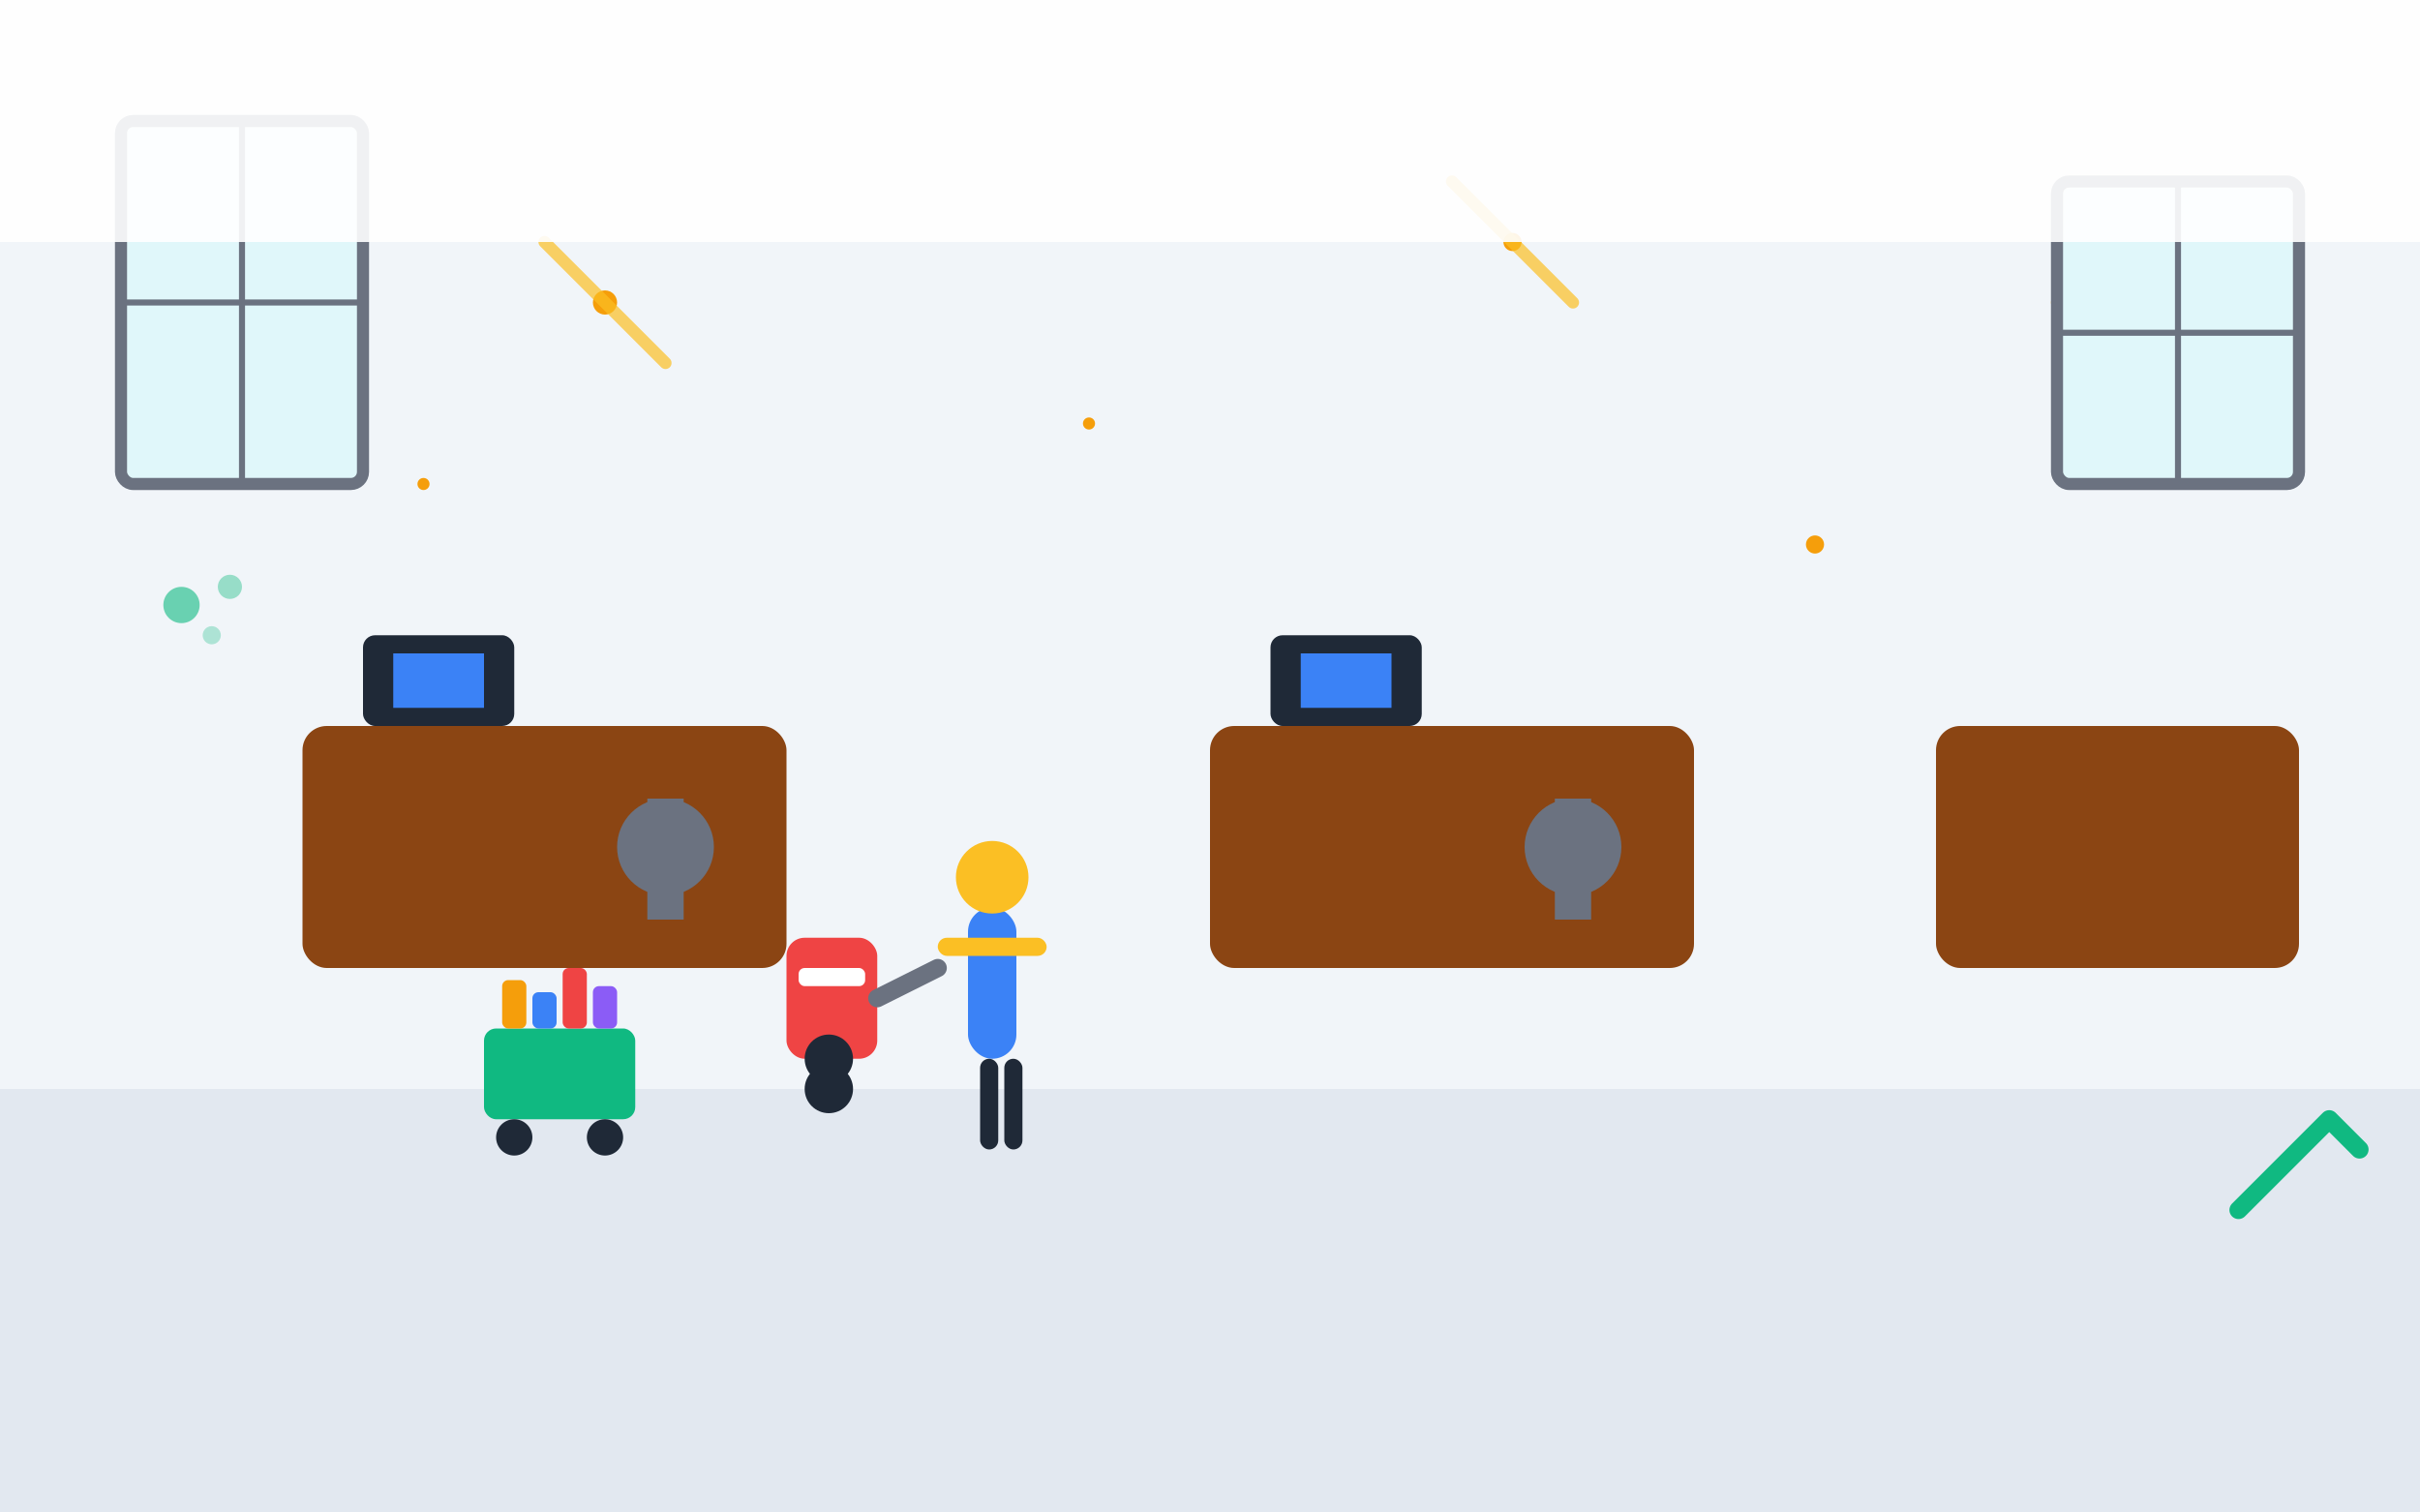 <svg width="400" height="250" viewBox="0 0 400 250" fill="none" xmlns="http://www.w3.org/2000/svg">
  <!-- Background -->
  <rect width="400" height="250" fill="#F8FAFC"/>
  
  <!-- Office interior -->
  <!-- Floor -->
  <rect x="0" y="180" width="400" height="70" fill="#E2E8F0"/>
  
  <!-- Wall -->
  <rect x="0" y="0" width="400" height="180" fill="#F1F5F9"/>
  
  <!-- Desks -->
  <rect x="50" y="120" width="80" height="40" rx="4" fill="#8B4513"/>
  <rect x="200" y="120" width="80" height="40" rx="4" fill="#8B4513"/>
  <rect x="320" y="120" width="60" height="40" rx="4" fill="#8B4513"/>
  
  <!-- Computers -->
  <rect x="60" y="105" width="25" height="15" rx="2" fill="#1F2937"/>
  <rect x="65" y="108" width="15" height="9" fill="#3B82F6"/>
  
  <rect x="210" y="105" width="25" height="15" rx="2" fill="#1F2937"/>
  <rect x="215" y="108" width="15" height="9" fill="#3B82F6"/>
  
  <!-- Office chairs -->
  <circle cx="110" cy="140" r="8" fill="#6B7280"/>
  <rect x="107" y="132" width="6" height="20" fill="#6B7280"/>
  
  <circle cx="260" cy="140" r="8" fill="#6B7280"/>
  <rect x="257" y="132" width="6" height="20" fill="#6B7280"/>
  
  <!-- Cleaning equipment in action -->
  <!-- Professional cleaner figure -->
  <g transform="translate(150, 130)">
    <!-- Body -->
    <rect x="10" y="20" width="8" height="25" rx="4" fill="#3B82F6"/>
    <!-- Head -->
    <circle cx="14" cy="15" r="6" fill="#FBBF24"/>
    <!-- Arms -->
    <rect x="5" y="25" width="18" height="3" rx="1.5" fill="#FBBF24"/>
    <!-- Legs -->
    <rect x="12" y="45" width="3" height="15" rx="1.5" fill="#1F2937"/>
    <rect x="16" y="45" width="3" height="15" rx="1.5" fill="#1F2937"/>
  </g>
  
  <!-- Vacuum cleaner -->
  <g transform="translate(130, 155)">
    <rect x="0" y="0" width="15" height="20" rx="3" fill="#EF4444"/>
    <rect x="2" y="5" width="11" height="3" rx="1" fill="white"/>
    <line x1="15" y1="10" x2="25" y2="5" stroke="#6B7280" stroke-width="3" stroke-linecap="round"/>
    <circle cx="7" cy="20" r="4" fill="#1F2937"/>
    <circle cx="7" cy="25" r="4" fill="#1F2937"/>
  </g>
  
  <!-- Cleaning supplies cart -->
  <g transform="translate(80, 170)">
    <rect x="0" y="0" width="25" height="15" rx="2" fill="#10B981"/>
    <circle cx="5" cy="18" r="3" fill="#1F2937"/>
    <circle cx="20" cy="18" r="3" fill="#1F2937"/>
    <!-- Supplies on cart -->
    <rect x="3" y="-8" width="4" height="8" rx="1" fill="#F59E0B"/>
    <rect x="8" y="-6" width="4" height="6" rx="1" fill="#3B82F6"/>
    <rect x="13" y="-10" width="4" height="10" rx="1" fill="#EF4444"/>
    <rect x="18" y="-7" width="4" height="7" rx="1" fill="#8B5CF6"/>
  </g>
  
  <!-- Cleaning effects -->
  <!-- Sparkles for cleanliness -->
  <g fill="#F59E0B">
    <circle cx="100" cy="50" r="2"/>
    <circle cx="250" cy="40" r="1.5"/>
    <circle cx="350" cy="60" r="2"/>
    <circle cx="70" cy="80" r="1"/>
    <circle cx="300" cy="90" r="1.5"/>
    <circle cx="180" cy="70" r="1"/>
  </g>
  
  <!-- Shine lines -->
  <g stroke="#FBBF24" stroke-width="2" opacity="0.7">
    <line x1="90" y1="40" x2="110" y2="60" stroke-linecap="round"/>
    <line x1="240" y1="30" x2="260" y2="50" stroke-linecap="round"/>
    <line x1="340" y1="50" x2="360" y2="70" stroke-linecap="round"/>
  </g>
  
  <!-- Windows -->
  <rect x="20" y="20" width="40" height="60" rx="2" fill="#E0F7FA" stroke="#6B7280" stroke-width="2"/>
  <line x1="40" y1="20" x2="40" y2="80" stroke="#6B7280" stroke-width="1"/>
  <line x1="20" y1="50" x2="60" y2="50" stroke="#6B7280" stroke-width="1"/>
  
  <rect x="340" y="30" width="40" height="50" rx="2" fill="#E0F7FA" stroke="#6B7280" stroke-width="2"/>
  <line x1="360" y1="30" x2="360" y2="80" stroke="#6B7280" stroke-width="1"/>
  <line x1="340" y1="55" x2="380" y2="55" stroke="#6B7280" stroke-width="1"/>
  
  <!-- Air quality indicators -->
  <g transform="translate(30, 100)">
    <circle cx="0" cy="0" r="3" fill="#10B981" opacity="0.6"/>
    <circle cx="8" cy="-3" r="2" fill="#10B981" opacity="0.4"/>
    <circle cx="5" cy="5" r="1.5" fill="#10B981" opacity="0.3"/>
  </g>
  
  <!-- Efficiency arrows -->
  <g transform="translate(370, 200)" stroke="#10B981" stroke-width="3" fill="none">
    <path d="M0 0 L15 -15 M15 -15 L10 -10 M15 -15 L20 -10" stroke-linecap="round"/>
  </g>
  
  <!-- Title area (clean background for text overlay) -->
  <rect x="0" y="0" width="400" height="40" fill="rgba(255,255,255,0.9)"/>
</svg>
